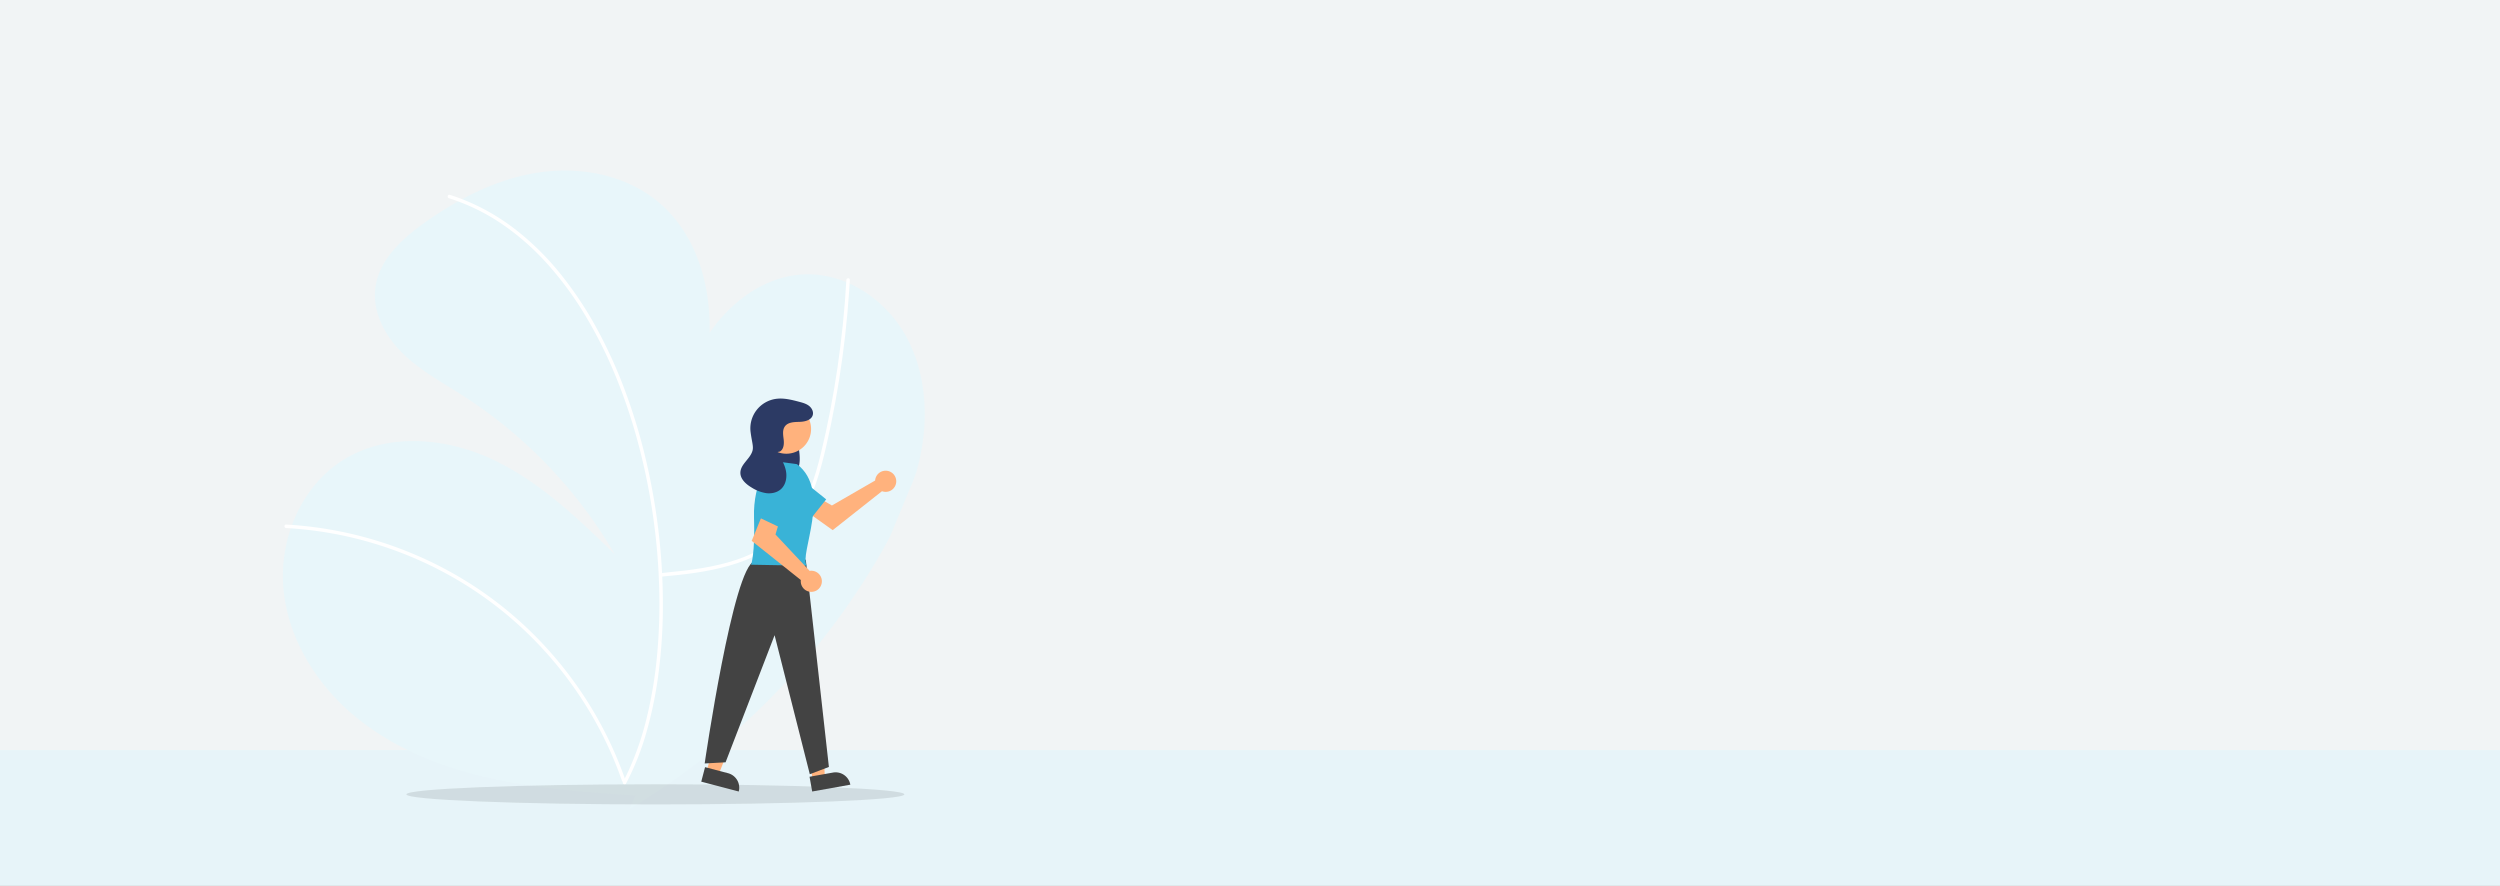 <svg xmlns="http://www.w3.org/2000/svg" width="1920" height="680.151" viewBox="0 0 1920 680.151"><rect x="0" y="0" width="1920" height="680.151" fill="#808080" stroke="none"/><g id="Group_9" data-name="Group 9" transform="translate(0 -192)"><g id="Group_185" data-name="Group 185" transform="translate(0.5)"><rect id="Rectangle_86" data-name="Rectangle 86" width="1920" height="680.151" transform="translate(-0.5 192)" fill="#f9fcfd" opacity="0.93"></rect><rect id="Rectangle_77" data-name="Rectangle 77" width="1920" height="104.067" transform="translate(-0.5 768.084)" fill="#e7f5fa" opacity="0.93"></rect></g><path id="Vector" d="M490.128,216.138q-1.3,6.834-3.114,13.53c-.131.518-.278,1.029-.425,1.547,0,0-2.849,8.1-3.834,10.313s-5.309,12.458-5.877,13.971c-.77,2.049-7.536,17.967-8.768,21.231a83.241,83.241,0,0,1-3.765,7.954c-.51.951-1.028,1.9-1.545,2.839-2.673,4.873-5.455,9.693-8.3,14.45a549.009,549.009,0,0,1-188.282,188.4l4.574-10.335-5.038-.348c-36.507-2.5-73.137-5.268-108.787-13.483-37.295-8.594-73.778-23.5-103.007-48.216S3.294,357.963.319,319.765a112.206,112.206,0,0,1,3.917-39c6.853-24.383,21.827-46.321,43.43-59.3,33.934-20.383,78.2-16.229,113.971.727s64.878,45.006,93.3,72.576a360.617,360.617,0,0,0-116.6-121.852c-15.885-10.18-32.744-19.246-46.25-32.436s-23.457-31.662-21.07-50.39c2.712-21.242,20.088-37.363,37.5-49.794,6.954-4.966,14.131-9.677,21.533-14.009,20.884-12.253,43.476-21.5,67.335-24.924,32.319-4.649,67.227,2.406,92,23.694,27.915,23.988,39.365,62.674,38.276,99.681,17.2-25.033,43.723-44.194,73.678-45.006,31.1-.835,60.659,18.836,76.235,45.8S495.946,185.544,490.128,216.138Z" transform="translate(217.262 322.977)" fill="#e8f6fa"></path><g transform="translate(213.98 314.799)"><path id="Vector-2" data-name="Vector" d="M1.281,229.2c18.214-1.606,35.04-3.482,52.69-8.483,17.109-4.847,33.572-12.961,45.751-26.21,13.1-14.25,20.171-32.757,25.16-51.18,2.782-10.272,5.067-20.687,7.224-31.105q3.51-16.956,6.237-34.063,5.429-34.05,7.752-68.5.281-4.182.514-8.367c.1-1.721-2.577-1.715-2.673,0q-1.908,33.959-6.865,67.654c-3.261,22.07-7.433,44.044-12.727,65.718-4.485,18.361-10.291,37.01-21.793,52.295-10.786,14.334-26.364,23.7-43.184,29.3-17.116,5.7-35.163,7.974-53.048,9.666-2.194.208-2.844.405-5.039.6-1.7.15-1.716,2.828,0,2.677Z" transform="translate(292.099 90.904)" fill="#fff"></path><path id="Vector-3" data-name="Vector" d="M1.287,2.679a289.425,289.425,0,0,1,67.76,11.955,292.652,292.652,0,0,1,63.106,27.5A285.721,285.721,0,0,1,185.295,82.2a292.988,292.988,0,0,1,41.511,49.556,290.293,290.293,0,0,1,29.7,57.656q1.412,3.721,2.72,7.481c.563,1.616,3.147.921,2.578-.712a293.058,293.058,0,0,0-28.378-59.09,296.66,296.66,0,0,0-40.718-51.358A288.993,288.993,0,0,0,140.73,44.194,294.839,294.839,0,0,0,9.712.583Q5.5.23,1.287,0c-1.719-.094-1.714,2.583,0,2.677Z" transform="translate(4.501 280.065)" fill="#fff"></path><path id="Vector-4" data-name="Vector" d="M.931,2.649A157.383,157.383,0,0,1,42.268,22.874,194.2,194.2,0,0,1,77.556,54.249a260.1,260.1,0,0,1,29.221,40.319A344.145,344.145,0,0,1,130.01,141.86,428.3,428.3,0,0,1,146.929,193.3a481.266,481.266,0,0,1,10.819,53.743A480.354,480.354,0,0,1,162.4,301.09a428.673,428.673,0,0,1-1.529,51.848,330.611,330.611,0,0,1-7.775,47.733,225.728,225.728,0,0,1-14.027,41.275q-2.084,4.518-4.421,8.912c-.809,1.52,1.5,2.873,2.308,1.351a206.461,206.461,0,0,0,15.788-39.784,308.431,308.431,0,0,0,9.415-46.8,407.67,407.67,0,0,0,3.111-51.743,475.337,475.337,0,0,0-3.236-54.372,490.29,490.29,0,0,0-9.418-54.329,443.742,443.742,0,0,0-15.747-52.911,368.365,368.365,0,0,0-21.9-48.692A282.3,282.3,0,0,0,86.9,61.147a209.184,209.184,0,0,0-34.3-34.034A165.823,165.823,0,0,0,12.368,3.881Q7.078,1.773,1.642.068C0-.45-.707,2.133.931,2.649Z" transform="translate(129.851 26.778)" fill="#fff"></path><path id="Vector-5" data-name="Vector" d="M382.452,7.736c0,4.272-85.615,7.736-191.226,7.736S0,12.008,0,7.736,85.615,0,191.226,0,382.452,3.463,382.452,7.736Z" transform="translate(98.127 479.529)" opacity="0.1"></path><path id="Vector-6" data-name="Vector" d="M50.043,6.264a8.151,8.151,0,0,0-.185,1.269L16.668,26.7,8.6,22.054,0,33.326,17.258,45.642,55.123,15.734a8.124,8.124,0,1,0-5.081-9.469Z" transform="translate(408.261 238.712)" fill="#ffb27d"></path><path id="Vector-7" data-name="Vector" d="M4.32,18.7,30.453,37.349,42.142,22.677,16.737,2.268A10.288,10.288,0,0,0,1.911,4.325h0A10.315,10.315,0,0,0,4.32,18.7Z" transform="translate(378.395 238.037)" fill="#39b3d7"></path><path id="Vector-8" data-name="Vector" d="M0,35.386l9.163,2.4L22.785,3.548,9.262,0Z" transform="translate(328.769 434.134)" fill="#ffb27d"></path><path id="Vector-9" data-name="Vector" d="M0,0H29.772V11.515H11.5A11.5,11.5,0,0,1,3.369,8.142,11.521,11.521,0,0,1,0,0Z" transform="matrix(-0.967, -0.254, 0.253, -0.967, 353.374, 485.078)" fill="#434343"></path><path id="Vector-10" data-name="Vector" d="M6.424,38.472,15.749,36.8,13.762,0,0,2.461Z" transform="translate(403.798 437.58)" fill="#ffb27d"></path><path id="Vector-11" data-name="Vector" d="M0,0H29.771V11.516H11.5a11.491,11.491,0,0,1-4.4-.877,11.5,11.5,0,0,1-3.732-2.5A11.516,11.516,0,0,1,.876,4.407,11.527,11.527,0,0,1,0,0Z" transform="matrix(-0.984, 0.176, -0.176, -0.984, 439.077, 479.837)" fill="#434343"></path><path id="Vector-12" data-name="Vector" d="M16.271,2.329c2.3.56,4.167,2.9,5.29,5.62a39.24,39.24,0,0,1,2.089,8.83c.882,5.614,1.729,11.691-.1,16.89-2.138,6.094-7.836,9.285-12.778,7.785S1.9,34.324.561,27.844A33,33,0,0,1,2.82,8.439c1.4-3.2,3.339-6.153,5.911-7.6A5.829,5.829,0,0,1,16.51,2.466" transform="translate(375.589 203.059)" fill="#2c3a64"></path><path id="Vector-13" data-name="Vector" d="M77.649,0,95.4,159.195,80.74,164.769,53.7,58.017,16.049,155.624,0,156.517S22.02,4.641,38.339,1.19Z" transform="translate(327.212 307.024)" fill="#434343"></path><path id="Vector-14" data-name="Vector" d="M37.953,19A18.977,18.977,0,1,1,18.977,0,18.988,18.988,0,0,1,37.953,19Z" transform="translate(370.974 187.705)" fill="#ffb27d"></path><path id="Vector-15" data-name="Vector" d="M35.219,2.678,14.712,0S1.337,16.068,2.229,43.742,0,79.9,0,79.9l42.758.774C36.577,72.16,62.43,23.288,35.219,2.678Z" transform="translate(362.876 230.997)" fill="#39b3d7"></path><path id="Vector-16" data-name="Vector" d="M45.789,42.58a8.123,8.123,0,0,0-1.276.11L18.278,14.729,20.953,5.8,8.025,0,0,19.639,37.745,49.7a8.106,8.106,0,1,0,8.044-7.119Z" transform="translate(363.322 272.953)" fill="#ffb27d"></path><path id="Vector-17" data-name="Vector" d="M12.151,6.4,0,36.143l16.941,8.034L30.97,14.747A10.309,10.309,0,0,0,25.577.767h0A10.293,10.293,0,0,0,12.151,6.4Z" transform="translate(368.226 238.149)" fill="#39b3d7"></path><path id="Vector-18" data-name="Vector" d="M30.346,40.683c2.973-1.717,3.291-5.86,2.887-9.273s-1.079-7.218.925-10.008c2.391-3.331,7.2-3.4,11.292-3.506s9.083-1.309,10.144-5.271c.7-2.618-.8-5.427-2.952-7.07s-4.846-2.37-7.464-3.06C39.321.949,33.274-.609,27.278.24A22.842,22.842,0,0,0,7.837,25.752c.971,7.62,2.378,10.948,1.454,14.308C7.57,46.319.15,50.339,0,56.828-.113,61.9,4.365,65.82,8.734,68.4a29.29,29.29,0,0,0,11.2,4.258c3.994.479,8.294-.438,11.269-3.148,3.837-3.5,4.787-9.336,3.686-14.412s-3.923-9.584-6.715-13.962" transform="translate(354.641 183.295)" fill="#2c3a64"></path></g></g></svg>